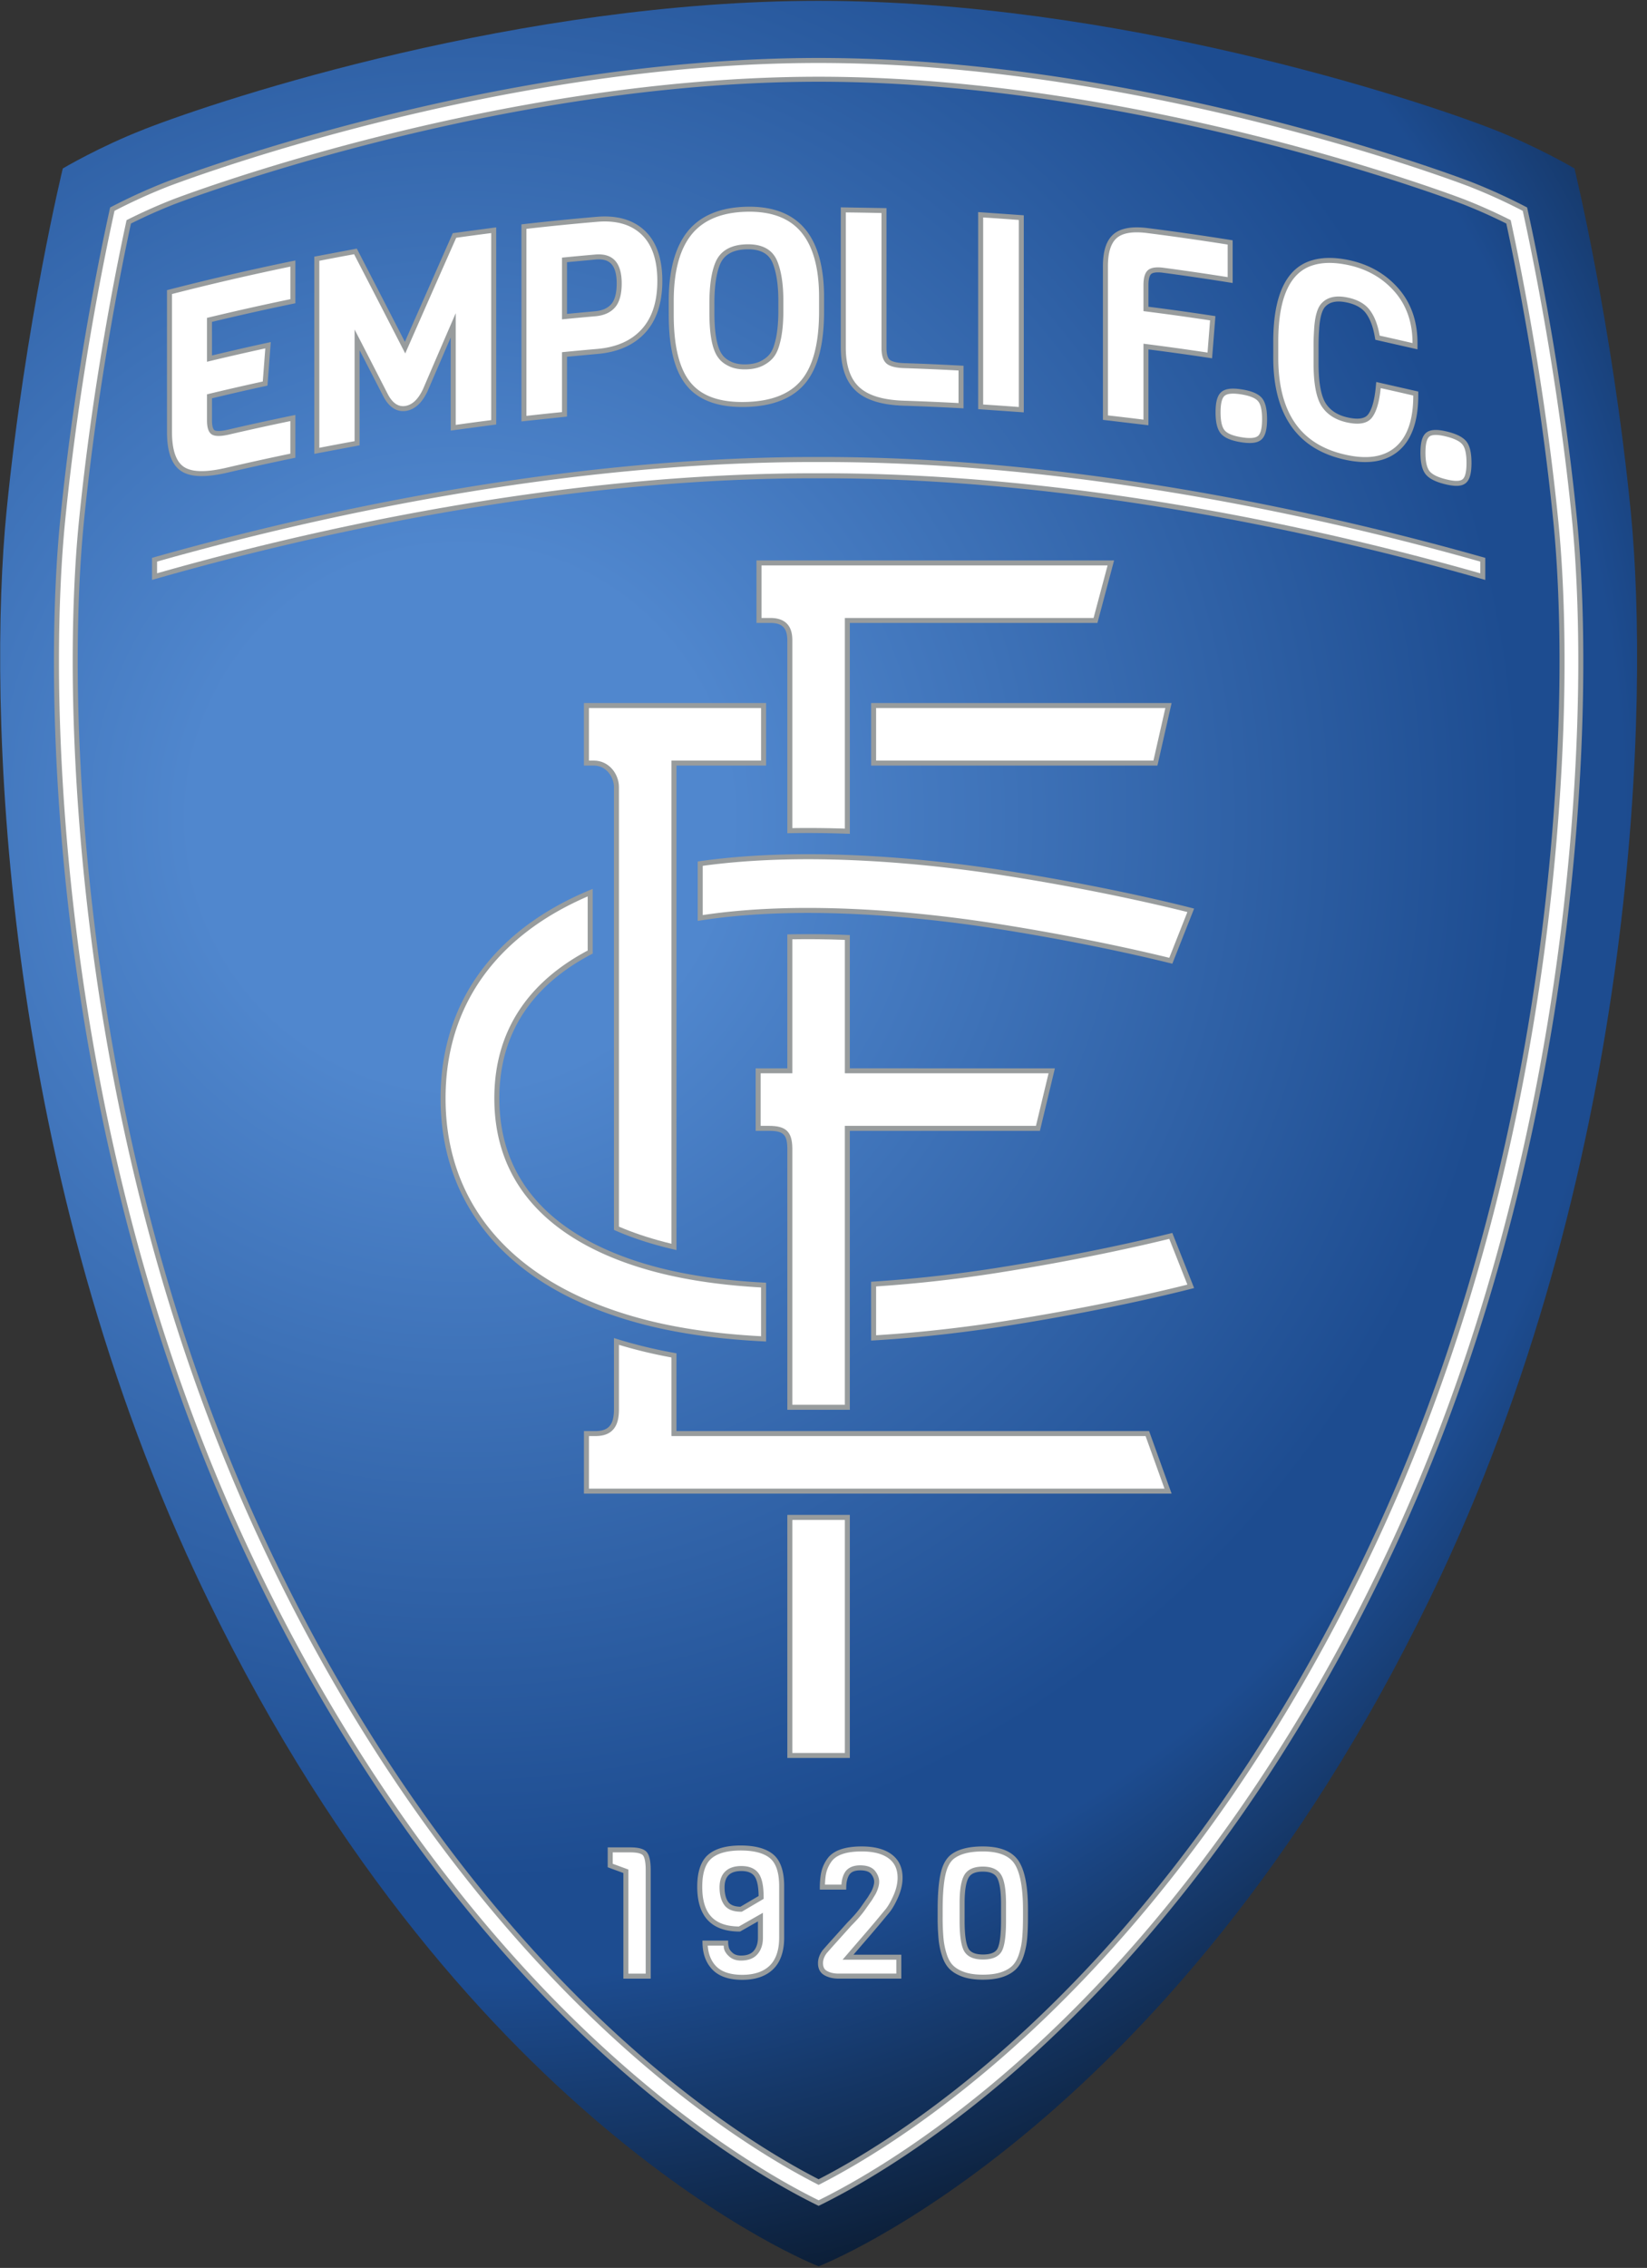 <svg xmlns="http://www.w3.org/2000/svg" width="186" height="256" fill="none"><rect width="100%" height="100%" fill="#333333" stroke="none"/><path fill="url(#a)" d="M22.106 177.684C-.077 130.312-1.381 79.029.737 57.707c2.118-21.322 6.354-38.69 6.354-38.69s4.067-2.424 9.25-4.448C25.376 11.039 58.913.095 92.45.095c33.536 0 67.072 10.943 76.109 14.474 5.182 2.024 9.249 4.447 9.249 4.447s4.237 17.369 6.354 38.69c2.118 21.323.815 72.606-21.369 119.978-29.182 62.319-70.343 78.134-70.343 78.134s-41.162-15.815-70.344-78.134Z"/><path fill="#989C9D" d="M71.19 208.53c.954 0 1.564.18 1.863.548.291.359.433 1.023.433 2.033v12.238H70.4v-11.923l-1.77-.651v-2.245h2.56Zm12.46-.211c1.65 0 2.893.344 3.692 1.024.806.687 1.216 1.887 1.216 3.569v5.795c0 1.57-.417 2.772-1.239 3.572-.82.799-1.997 1.204-3.497 1.204-1.503 0-2.64-.393-3.38-1.168-.737-.772-1.111-1.816-1.111-3.1v-.16h2.902v.16c0 .216.03.431.087.64.051.191.196.39.428.592.226.196.54.296.932.296.665 0 1.154-.182 1.452-.542.307-.369.462-.858.462-1.453v-1.86l-2.014 1.146h-.043c-3.182 0-4.796-1.703-4.796-5.061 0-1.681.408-2.891 1.214-3.597.8-.701 2.042-1.057 3.694-1.057Zm-.03 6.911 2.052-1.208c-.009-1.024-.154-1.765-.438-2.19-.283-.425-.778-.631-1.513-.631-1.275 0-1.894.6-1.894 1.833 0 .709.137 1.263.408 1.646.252.359.72.542 1.386.55Zm9.783-5.373a4.097 4.097 0 0 0-.654 1.469c-.11.503-.166 1.113-.166 1.813v.161h2.984v-.161c0-.656.118-1.167.35-1.518.217-.33.63-.497 1.228-.497.603 0 1.02.14 1.237.417.227.288.341.58.341.867 0 .298-.11.671-.328 1.107l-.396.653-.81 1.146c-.36.499-.854 1.063-1.468 1.678l-2.182 2.425-.615.698c-.363.478-.545.975-.545 1.483 0 .629.24 1.086.711 1.359.443.257.983.387 1.605.387h7.094v-2.699h-5.402l2.069-2.399.813-.955 1.205-1.45c.346-.443.677-1.033.987-1.754.312-.729.47-1.445.47-2.127 0-1.132-.411-2.016-1.223-2.629-.797-.601-1.938-.906-3.39-.906-1.958 0-3.275.482-3.915 1.432Zm17.59-1.432c1.944 0 3.299.543 4.025 1.616.713 1.052 1.075 2.902 1.075 5.498v.834c0 1-.034 1.853-.102 2.537a8.793 8.793 0 0 1-.414 1.947c-.211.619-.513 1.116-.896 1.478-.382.36-.885.643-1.495.839-.603.194-1.341.293-2.194.293-.852 0-1.591-.103-2.196-.303-.607-.203-1.109-.485-1.491-.838-.385-.356-.686-.853-.897-1.479a8.877 8.877 0 0 1-.414-1.957 26.532 26.532 0 0 1-.102-2.558v-.773c0-2.096.166-3.666.496-4.667.211-.62.513-1.108.899-1.451l.004-.003c.798-.672 2.044-1.013 3.702-1.013Zm.019 12.199c.866 0 1.419-.229 1.647-.684.245-.491.376-1.479.39-2.937v-2.256c-.014-1.31-.158-2.236-.429-2.753-.257-.49-.79-.728-1.628-.728-.838 0-1.37.235-1.627.718-.272.511-.416 1.413-.429 2.68v2.337c.013 1.419.151 2.398.41 2.908.24.475.801.715 1.666.715Z"/><path fill="#fff" d="M71.19 209.095c1 0 1.322.213 1.425.339.114.141.306.546.306 1.677v11.673h-1.957v-11.753l-1.768-.65v-1.286h1.995ZM83.65 208.883c1.513 0 2.632.3 3.326.89.675.575 1.017 1.631 1.017 3.139v5.795c0 1.412-.36 2.477-1.067 3.167-.712.693-1.756 1.044-3.104 1.044-1.342 0-2.342-.334-2.97-.993-.555-.581-.856-1.362-.926-2.305h1.797c.018.128.018.258.052.384.081.3.284.593.603.869.331.288.77.434 1.302.434.841 0 1.476-.25 1.887-.745.393-.473.592-1.084.592-1.814v-2.831l-2.717 1.545c-2.817-.033-4.136-1.458-4.136-4.489 0-1.511.344-2.578 1.021-3.173.694-.608 1.812-.917 3.323-.917Zm-2.388 4.151c0 .827.172 1.491.511 1.971.362.515.981.779 1.842.789l.157.002 2.468-1.453-.003-.326c-.01-1.159-.184-1.976-.532-2.499-.39-.585-1.058-.881-1.984-.881-1.586 0-2.459.851-2.459 2.397ZM93.301 211.447c.096-.44.287-.865.566-1.268l.006-.007c.528-.785 1.686-1.183 3.445-1.183 1.326 0 2.353.267 3.051.794.671.506.997 1.219.997 2.177 0 .606-.143 1.247-.424 1.905-.29.676-.597 1.224-.913 1.628l-1.195 1.437a571.6 571.6 0 0 0-.813.956l-2.062 2.39-.805.934h6.07v1.57h-6.529c-.521 0-.966-.105-1.322-.312-.184-.106-.429-.313-.429-.87 0-.38.145-.762.427-1.136l.592-.671 2.177-2.422c.616-.614 1.13-1.201 1.507-1.725l.825-1.166.418-.69.01-.02c.262-.523.389-.968.389-1.36 0-.417-.156-.825-.462-1.216-.332-.42-.897-.633-1.682-.633-.995 0-1.474.409-1.7.751-.24.363-.378.844-.422 1.425h-1.858c.018-.483.057-.927.136-1.288ZM110.993 208.989c1.746 0 2.943.461 3.558 1.368.64.944.978 2.736.978 5.182v.834c0 .982-.033 1.817-.1 2.481a8.137 8.137 0 0 1-.387 1.821c-.181.53-.432.951-.749 1.249-.32.302-.751.542-1.28.712-.546.176-1.226.265-2.021.265-.79 0-1.47-.092-2.018-.274-.53-.176-.963-.417-1.285-.716-.315-.29-.565-.709-.746-1.244a8.365 8.365 0 0 1-.387-1.833 26.071 26.071 0 0 1-.099-2.502v-.773c0-2.036.157-3.547.467-4.491.177-.518.425-.924.736-1.201.694-.582 1.815-.878 3.333-.878Zm-2.127 2.73c-.319.6-.48 1.562-.495 2.939v2.343c.015 1.534.168 2.567.471 3.164.345.68 1.075 1.024 2.171 1.024 1.097 0 1.821-.335 2.151-.996.288-.576.436-1.618.45-3.185v-2.261c-.015-1.426-.176-2.41-.494-3.015-.359-.684-1.075-1.031-2.128-1.031-1.052 0-1.767.343-2.126 1.018Z"/><path fill="#989C9D" d="M18.706 20.555c.36-.14 36.343-14.012 73.743-14.012h.001c37.401 0 73.384 13.872 73.743 14.012a64.78 64.78 0 0 1 6.269 2.864c1.201 5.426 4.047 19.28 5.638 35.276.432 4.346.706 9.747.706 15.964 0 25.381-4.559 64.341-21.484 100.443-14.437 30.797-31.877 49.506-43.964 59.777-9.561 8.125-17.355 12.388-20.908 14.116-3.553-1.728-11.347-5.991-20.908-14.116-12.087-10.271-29.527-28.98-43.964-59.777C10.652 139 6.094 100.04 6.094 74.659c0-6.217.273-11.618.706-15.964 1.59-15.996 4.437-29.85 5.637-35.276a64.81 64.81 0 0 1 6.27-2.864Zm.975 2.499a60.78 60.78 0 0 0-4.893 2.18c-1.28 5.94-3.847 18.926-5.319 33.726-.453 4.555-.692 9.983-.692 15.699 0 16.242 2.069 58.433 21.23 99.305 14.233 30.36 31.387 48.771 43.272 58.87 8.333 7.082 15.231 11.136 19.17 13.159 3.94-2.023 10.839-6.077 19.172-13.159 11.884-10.099 29.039-28.51 43.272-58.87 19.161-40.872 21.23-83.063 21.23-99.305 0-5.716-.239-11.144-.692-15.699-1.473-14.8-4.039-27.787-5.319-33.726a60.655 60.655 0 0 0-4.892-2.18c-.356-.138-35.988-13.828-72.77-13.828-36.775 0-72.397 13.684-72.769 13.828Z"/><path fill="#fff" d="M92.45 7.108c37.26 0 73.18 13.833 73.539 13.973a64.302 64.302 0 0 1 5.979 2.718c1.193 5.421 3.999 19.157 5.57 34.952.46 4.623.703 10.124.703 15.908 0 16.384-2.088 58.946-21.43 100.204-14.395 30.704-31.774 49.35-43.819 59.585-9.209 7.826-16.733 12.043-20.542 13.917-3.809-1.874-11.334-6.091-20.542-13.917-12.045-10.235-29.424-28.881-43.819-59.585-19.342-41.258-21.43-83.82-21.43-100.204 0-5.784.243-11.285.703-15.908 1.57-15.794 4.377-29.53 5.57-34.951a64.151 64.151 0 0 1 5.98-2.72c.36-.14 36.279-13.972 73.537-13.972Zm-72.973 15.42a60.905 60.905 0 0 0-4.94 2.2l-.244.12-.057.267c-1.365 6.333-3.872 19.143-5.329 33.79-.454 4.573-.695 10.02-.695 15.754 0 16.28 2.074 58.569 21.283 99.545 14.276 30.451 31.491 48.926 43.419 59.061 8.186 6.956 15.002 11.035 19.278 13.231l.258.132.258-.132c4.276-2.196 11.092-6.275 19.278-13.231 11.928-10.135 29.142-28.61 43.419-59.061 19.209-40.976 21.283-83.265 21.283-99.545 0-5.733-.241-11.181-.696-15.755-1.456-14.646-3.963-27.457-5.328-33.79l-.057-.265-.243-.121a60.64 60.64 0 0 0-4.939-2.2c-.357-.139-36.083-13.867-72.976-13.867-36.854 0-72.615 13.728-72.972 13.866Z"/><path fill="#989C9D" d="M95.975 171.006v27.435h-7.06v-27.435l.102-.006h6.857l.101.006Zm0-11.996v-31.282l.005-.078h21.459l1.694-7.06H95.975v-14.961l.005-.076a106.245 106.245 0 0 0-7.066-.078l.001.065v15.051l-.084-.001h-3.493v7.06h1.506c1.6 0 2.047.401 2.071 1.954v29.535h7.064l-.004-.129Zm-19.58 2.448v-8.699a56.203 56.203 0 0 1-4.37-.946 51.453 51.453 0 0 1-2.69-.776V159.093c0 1.941-.776 2.458-2.189 2.446h-1.2v7.061h66.366l-2.541-7.061H76.396v-.081Zm12.519-67.405c2.388-.05 4.76-.02 7.066.068l-.005-.071V70.32h27.959l1.883-7.06H85.432v7.06h1.577c1.53 0 1.906.776 1.906 2.024v21.646l-.001.062Zm9.52-7.635h32.278l1.6-7.06H98.377v7.06h.056Zm.012 64.903c6.061-.351 11.448-1.065 15.133-1.642 12.615-1.977 21.275-4.284 21.275-4.284l-2.461-6.221c-2.328.583-9.837 2.38-19.841 3.948a153.236 153.236 0 0 1-14.09 1.554l-.086.007v6.637l.07.001ZM76.394 86.418h10.121v-7.06h-20.57v7.06h1.113c1.483.006 2.277 1.383 2.277 2.424v49.981l.077.041c1.642.728 3.473 1.355 5.492 1.88.492.128.991.248 1.496.36l-.005-.104V86.5l-.001-.082Zm10.116 58.374c-4.226-.211-8.405-.735-12.21-1.725-8.17-2.124-17.909-7.16-17.909-19.088 0-8.379 4.806-13.357 10.498-16.314l.045-.019v-7.307l-.08.031c-11.804 4.819-17.1 13.545-17.1 23.609 0 11.579 7.01 21.386 22.876 25.511 4.375 1.138 9.136 1.719 13.883 1.939l.002-.103v-6.46l-.005-.074Zm-7.714-47.541v6.706l.068-.014c11.864-1.913 25.856-.334 33.688.893 10.004 1.568 17.513 3.365 19.841 3.948l2.461-6.221s-8.66-2.306-21.275-4.283c-7.452-1.168-21.869-2.896-34.732-1.044l-.051.014Z"/><path fill="#fff" d="M75.84 162.104h53.534l2.135 5.931H66.511v-5.931h.635c.577.005 1.42-.057 2.018-.651.502-.498.736-1.248.736-2.36V151.804c.65.196 1.313.382 1.983.556 1.252.326 2.573.617 3.942.869l.005.145v8.621l.01.109ZM89.48 93.39V72.346c0-.64 0-2.588-2.47-2.59h-1.012v-5.93h39.084l-1.582 5.93H95.411V93.45l-.001.086a119.59 119.59 0 0 0-5.931-.057l.001-.087ZM95.319 171.565h-5.737l-.101.015v26.296h5.93v-26.305l-.093-.006Z"/><path fill="#fff" d="M95.41 158.477v-31.394l.07.003h21.513l1.424-5.931H95.492l-.081-.006v-15.021l-.002-.033c-2.047-.078-4.029-.101-5.925-.067l-.004.036v15.085l-.06.006h-3.517v5.931h.941c1.918 0 2.608.656 2.636 2.518v28.969l.07.001h5.865l-.004-.097ZM98.94 85.854v-5.937l.064.006h32.602l-1.345 5.93H98.94ZM75.83 85.966v54.364l.005.064c-.267-.064-.53-.129-.789-.197-1.847-.48-3.549-1.052-5.081-1.708l-.065-.025V88.843c0-1.433-1.086-2.982-2.84-2.99h-.55v-5.93h19.44v5.937l-.078-.007H75.83l.001.112Z"/><path fill="#fff" d="M98.94 150.649v-5.43l.07-.013a154.022 154.022 0 0 0 13.629-1.526c9.466-1.484 16.779-3.192 19.41-3.839l2.044 5.166c-2.161.547-10.015 2.454-20.601 4.113-3.76.59-8.879 1.253-14.547 1.603l-.004-.074ZM85.95 145.43v5.331l.004.073c-4.532-.238-9.04-.814-13.182-1.891-14.479-3.764-22.453-12.63-22.453-24.964 0-10.361 5.627-18.275 16.01-22.773l.04-.014v6.107l-.056.027c-5.712 3.053-10.487 8.149-10.487 16.653 0 12.289 9.969 17.461 18.331 19.635 3.686.958 7.715 1.484 11.797 1.714l-.004.102ZM79.36 97.739v5.554l.052-.007c11.804-1.77 25.501-.219 33.228.992 9.466 1.484 16.778 3.192 19.41 3.839l2.044-5.166c-2.162-.546-10.016-2.454-20.602-4.113-7.874-1.234-21.706-2.795-34.063-1.112l-.068.013Z"/><path fill="#989C9D" d="M32.678 29.542c-4.464.925-8.97 1.967-13.395 3.1l-.425.108v15.977c0 2.3.535 3.763 1.637 4.47 1.048.674 2.759.722 5.23.145a298.23 298.23 0 0 1 7.182-1.58l.45-.094v-4.83l-.68.14c-2.296.476-4.625.987-6.924 1.52-1.111.26-1.454.115-1.533.064-.066-.042-.28-.246-.28-1.114v-2.486c1.94-.465 3.906-.92 5.857-1.346l.41-.09.375-4.914-.74.16c-1.966.428-3.945.887-5.902 1.354v-3.794c2.967-.712 5.98-1.388 8.967-2.007l.45-.093v-4.83l-.68.14Zm22.724-3.793-4.272.573-.124.288-5.282 11.976-5.426-10.523-.41.078-4.396.829.004.467v21.794l5.111-.962.004-.47V39.532l2.667 5.188c.82 1.586 1.861 1.778 2.59 1.661.988-.159 1.803-.91 2.422-2.235l2.61-6.052v10.511l5.134-.688.004-.495V25.664l-.636.085Zm11.98-1.275c-2.657.228-5.346.496-7.995.796l-.501.057v22.245l5.142-.547.004-.508v-6.246l3.447-.319c2.305-.197 4.119-1.002 5.39-2.392 1.281-1.399 1.93-3.367 1.93-5.85v-.001c0-2.505-.658-4.404-1.955-5.644-1.313-1.254-3.15-1.789-5.462-1.59Zm-.106 4.82c.754-.064 1.303.072 1.68.417.457.42.688 1.186.688 2.277 0 1.096-.21 1.888-.624 2.353-.414.465-1.016.725-1.84.796l-3.148.293v-5.834l3.245-.302Zm16.955-5.956c-2.982.085-5.214 1.047-6.634 2.86-1.377 1.76-2.076 4.376-2.076 7.776v1.541c0 3.767.674 6.403 2.059 8.06 1.38 1.654 3.634 2.448 6.697 2.361 3.054-.084 5.309-1 6.702-2.72 1.403-1.73 2.085-4.37 2.085-8.073v-1.6c0-3.386-.717-5.968-2.132-7.678-1.457-1.76-3.712-2.61-6.701-2.527ZM82.6 40.843c-.445-.208-.777-.459-.988-.744-.434-.538-.933-1.786-.933-4.782V34.22c0-1.875.21-3.338.624-4.35.456-1.118 1.438-1.682 3.002-1.726 1.531-.043 2.494.459 2.944 1.533.432 1.044.652 2.495.652 4.309v1.097c0 1.443-.13 2.641-.386 3.561-.139.552-.33.986-.572 1.303-.237.31-.582.584-1.027.812-.442.227-1 .352-1.657.37-.655.019-1.213-.078-1.66-.286Zm12.353-16.865V39.22c0 2.23.585 3.89 1.738 4.931 1.134 1.026 2.898 1.565 5.392 1.646 2.039.067 4.103.156 6.135.265l.594.032v-4.808l-.534-.029c-2.042-.11-4.114-.2-6.158-.266-1.088-.035-1.497-.26-1.644-.39-.237-.21-.362-.664-.362-1.312V23.492l-5.164-.088.003.574Zm15.511.57v21.639l5.151.361.004-.605v-21.64l-5.158-.362.003.606Zm15.281 1.895c-.801.696-1.191 1.885-1.19 3.636v17.315l5.138.61.005-.636v-7.926c2.186.28 4.397.584 6.585.914l.6.091.377-4.762-.52-.079a296.865 296.865 0 0 0-7.042-.98v-2.44c0-.86.194-1.159.311-1.26.094-.083.413-.261 1.327-.14 2.399.321 4.827.676 7.217 1.056l.653.104v-4.821l-.476-.076a295.745 295.745 0 0 0-9.123-1.303c-1.769-.225-3.068.01-3.862.697Zm12.192 17.8c-.451.38-.661 1.111-.661 2.302 0 1.137.194 1.92.593 2.393.398.473 1.13.792 2.239.974 1.163.191 1.91.097 2.35-.295.433-.386.634-1.118.634-2.302 0-1.135-.189-1.913-.576-2.38-.393-.472-1.121-.79-2.225-.971-1.154-.19-1.902-.1-2.354.28Zm10.274-14.87c-2.93.822-4.419 3.916-4.419 9.194v1.78c-.002 6.557 2.783 10.453 8.274 11.581 2.546.527 4.556.155 5.974-1.107 1.412-1.255 2.128-3.332 2.128-6.173v-.451l-4.748-1.079-.059.64c-.141 1.451-.434 2.473-.87 3.037-.355.46-1.09.578-2.182.352-1.189-.246-2.032-.768-2.577-1.595-.546-.848-.824-2.371-.824-4.523V39.19c0-.796.019-1.425.056-1.87.087-1.675.409-2.37.663-2.66.513-.586 1.311-.758 2.438-.524.997.206 1.73.613 2.179 1.208.476.632.815 1.52 1.009 2.638l.064.371 4.762 1.08.004-.706c-.001-2.469-.734-4.553-2.18-6.195-1.445-1.639-3.332-2.709-5.609-3.18-1.567-.324-2.941-.317-4.083.02Zm12.878 19.453c-.46.355-.675 1.08-.675 2.28 0 1.129.188 1.919.575 2.414.385.494 1.101.865 2.188 1.133 1.175.291 1.902.254 2.356-.12.441-.361.647-1.086.647-2.28 0-1.127-.183-1.912-.559-2.4-.379-.492-1.09-.862-2.173-1.13-1.149-.284-1.898-.25-2.359.103ZM17.164 65.344v-2.295l.002-.076c16.749-4.756 45.618-11.459 75.284-11.385 29.668-.074 58.54 6.63 75.288 11.386l-.002.122v2.224l-.003.143c-17.027-4.891-45.682-11.548-75.289-11.475-29.594-.074-58.244 6.582-75.27 11.473l-.01-.117Z"/><path fill="#fff" d="M17.738 64.712c17.141-4.879 45.46-11.361 74.705-11.289 29.26-.072 57.589 6.413 74.729 11.292l-.001-1.219-.001-.103c-17.25-4.888-45.519-11.313-74.722-11.24-29.194-.073-57.457 6.35-74.708 11.238l-.002 1.321ZM32.792 51.208a296.036 296.036 0 0 0-7.196 1.584c-2.28.532-3.877.521-4.796-.07-.918-.59-1.377-1.92-1.377-3.995V33.189a297.056 297.056 0 0 1 13.369-3.094v3.677a297.54 297.54 0 0 0-9.417 2.111v4.952a296.005 296.005 0 0 1 6.587-1.51l-.286 3.739c-2.104.46-4.204.942-6.301 1.448v2.936c0 .83.18 1.36.54 1.59.361.23 1.016.232 1.966.011 2.3-.534 4.604-1.04 6.91-1.518v3.677Zm18.672-15.85c-1.23 2.841-2.458 5.691-3.686 8.55-.538 1.15-1.204 1.788-2 1.916-.796.128-1.461-.325-1.998-1.362-1.245-2.43-2.49-4.852-3.733-7.265v12.602c-1.33.241-2.659.492-3.986.75V29.438c1.308-.256 2.618-.503 3.928-.74a3864.98 3864.98 0 0 1 5.775 11.198c1.918-4.371 3.837-8.723 5.758-13.056 1.317-.186 2.634-.362 3.951-.53v21.113c-1.337.17-2.673.35-4.008.538V35.357Zm20.99-8.885c1.187 1.135 1.78 2.884 1.78 5.236 0 2.353-.593 4.172-1.78 5.47-1.188 1.297-2.863 2.025-5.024 2.21-1.321.113-2.642.236-3.962.367v6.761c-1.34.133-2.679.276-4.017.427V25.831c2.657-.3 5.317-.566 7.98-.794 2.16-.185 3.835.302 5.022 1.436Zm-2.244 5.515c0-2.331-.995-3.427-2.982-3.257-1.254.109-2.507.225-3.76.35v6.969c1.253-.125 2.506-.241 3.76-.35.964-.083 1.703-.409 2.214-.983.511-.574.768-1.483.768-2.729Zm22.289 1.554v1.601c0 3.54-.653 6.108-1.958 7.717-1.306 1.611-3.4 2.431-6.28 2.512-2.88.082-4.963-.62-6.248-2.16-1.285-1.537-1.927-4.099-1.927-7.697v-1.542c0-3.281.652-5.761 1.956-7.427 1.304-1.665 3.372-2.563 6.205-2.643 2.832-.08 4.916.71 6.25 2.322 1.335 1.613 2.002 4.056 2.002 7.317Zm-4.032 1.54v-1.097c0-1.897-.233-3.407-.696-4.526-.542-1.295-1.702-1.93-3.481-1.88-1.798.051-2.968.751-3.508 2.076-.445 1.086-.667 2.608-.667 4.565v1.097c0 2.55.347 4.255 1.044 5.117.27.366.67.672 1.203.92.531.249 1.17.36 1.914.34.744-.021 1.377-.164 1.9-.432.522-.269.927-.592 1.218-.973.29-.38.512-.879.666-1.494.271-.973.407-2.21.407-3.712Zm19.782 10.416a292.67 292.67 0 0 0-6.146-.266c-2.32-.075-3.998-.563-5.032-1.5-1.034-.935-1.552-2.436-1.552-4.512V23.978c1.344.014 2.689.037 4.032.069v15.242c0 .83.183 1.407.551 1.733.367.327 1.034.502 2.001.533 2.049.067 4.098.156 6.146.266v3.677Zm6.807.445a290.438 290.438 0 0 0-4.026-.283V24.547c1.342.085 2.685.18 4.026.282v21.114Zm23.587-14.66a293.608 293.608 0 0 0-7.231-1.056c-.846-.113-1.437-.02-1.773.273-.337.293-.505.855-.505 1.685v2.936c2.51.315 5.018.663 7.523 1.043l-.288 3.634a296.762 296.762 0 0 0-7.235-1v8.57a294.428 294.428 0 0 0-4.013-.476V30.078c-.001-1.561.331-2.632.996-3.208.664-.575 1.805-.77 3.42-.564 3.04.386 6.075.82 9.106 1.3v3.678Zm3.44 14.013c.297.358.446 1.03.446 2.019 0 .989-.149 1.615-.446 1.88-.297.266-.924.317-1.883.16-.958-.158-1.591-.416-1.898-.78-.307-.365-.46-1.041-.46-2.03 0-.988.153-1.611.46-1.87.307-.258.94-.312 1.898-.154.959.157 1.586.418 1.883.775Zm13.842-1.484c1.227.27 2.454.549 3.679.836 0 2.689-.645 4.602-1.938 5.751-1.294 1.15-3.12 1.465-5.485.975-5.208-1.069-7.824-4.674-7.823-11.028v-1.78c0-4.998 1.34-7.9 4.015-8.652 1.05-.31 2.32-.317 3.808-.009 2.174.45 3.939 1.458 5.299 3 1.36 1.544 2.039 3.49 2.039 5.822a292.873 292.873 0 0 0-3.709-.841c-.209-1.212-.58-2.174-1.114-2.882-.533-.708-1.371-1.185-2.515-1.421-1.335-.277-2.328-.038-2.977.704-.458.523-.726 1.519-.803 2.987a25.063 25.063 0 0 0-.056 1.916v1.839c0 2.273.305 3.883.916 4.834.63.954 1.609 1.563 2.934 1.837 1.326.274 2.24.092 2.744-.56.505-.652.833-1.76.986-3.328Zm9.25 6.386c.294.382.441 1.067.441 2.055 0 .989-.147 1.603-.441 1.845-.293.241-.914.242-1.862.007-.948-.234-1.574-.543-1.878-.932-.303-.39-.455-1.078-.455-2.067 0-.988.152-1.599.455-1.833.304-.233.93-.236 1.878-.001.948.234 1.569.545 1.862.927Z"/><defs><radialGradient id="a" cx="0" cy="0" r="1" gradientTransform="translate(52.853 93.076) scale(227.134)" gradientUnits="userSpaceOnUse"><stop stop-color="#5087CE"/><stop offset=".131" stop-color="#5087CE"/><stop offset=".517" stop-color="#1D4C90"/><stop offset=".566" stop-color="#1D4C90"/><stop offset=".77" stop-color="#07121F"/><stop offset="1" stop-color="#07121F"/></radialGradient></defs></svg>